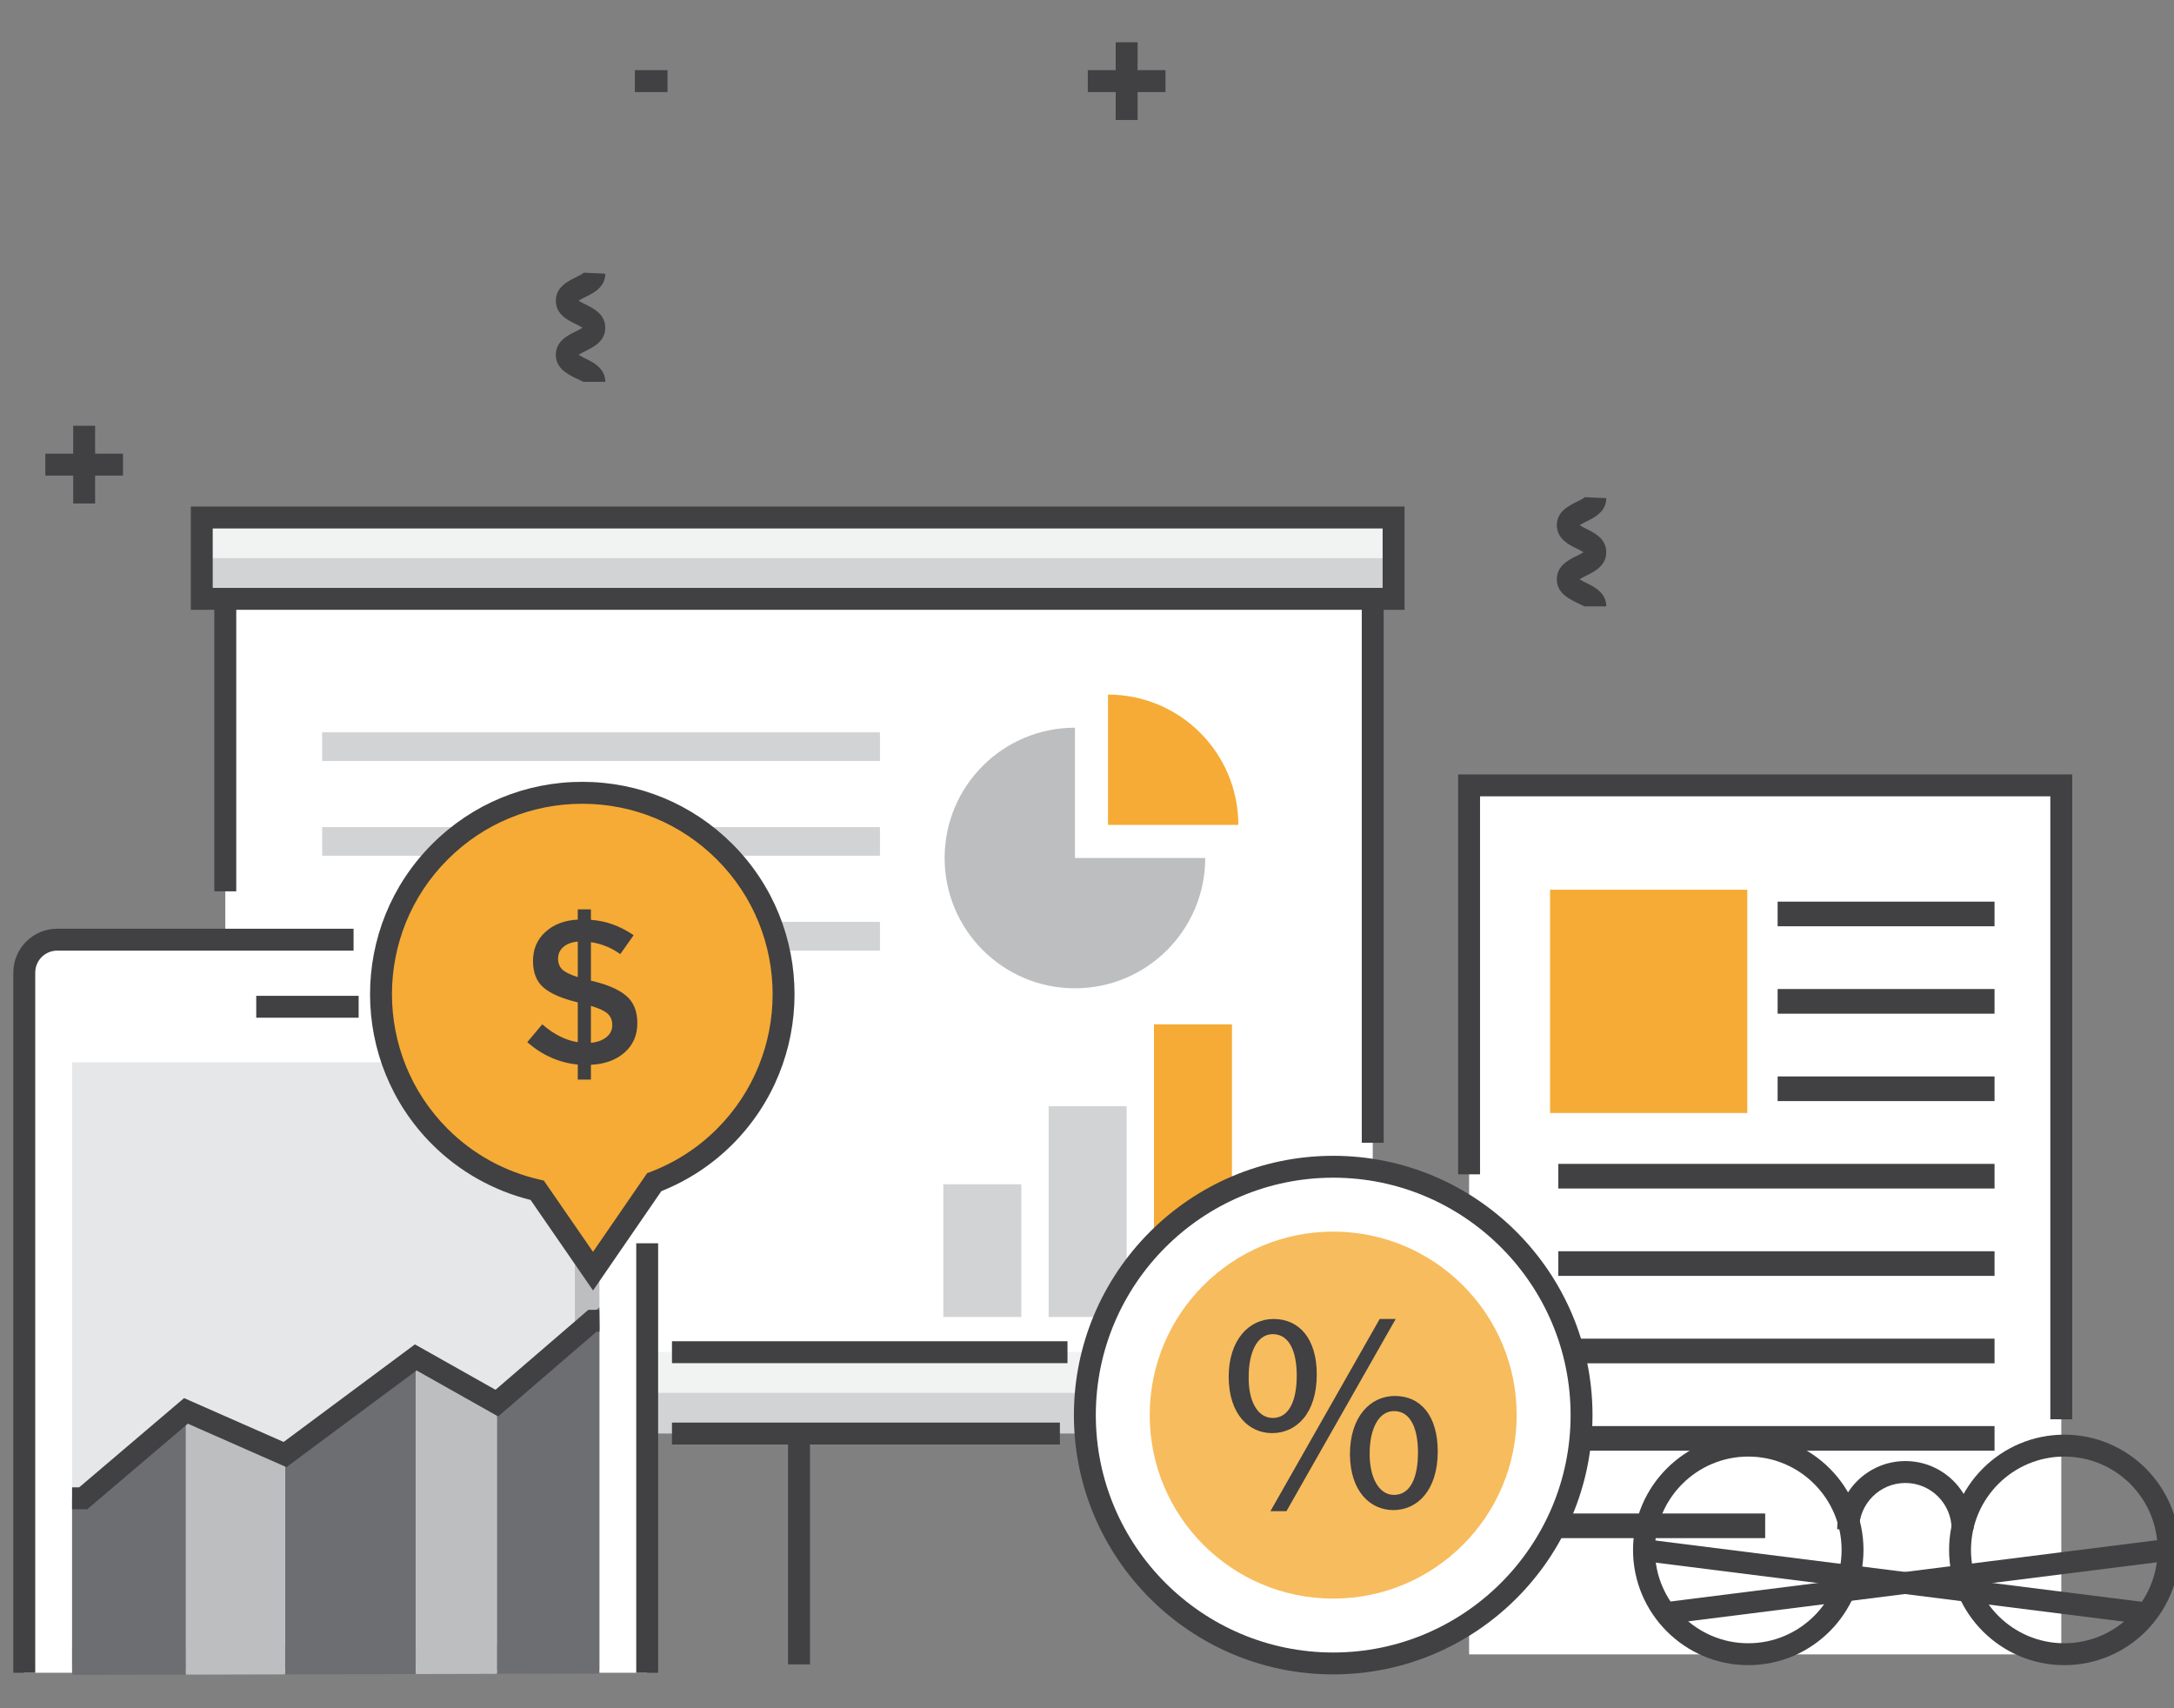 <?xml version="1.0" encoding="utf-8"?>
<!-- Generator: Adobe Illustrator 17.0.0, SVG Export Plug-In . SVG Version: 6.00 Build 0)  -->
<!DOCTYPE svg PUBLIC "-//W3C//DTD SVG 1.1//EN" "http://www.w3.org/Graphics/SVG/1.1/DTD/svg11.dtd">
<svg version="1.1" xmlns="http://www.w3.org/2000/svg" xmlns:xlink="http://www.w3.org/1999/xlink" x="0px" y="0px"
	 width="230.273px" height="180.914px" viewBox="0 23.914 230.273 180.914" enable-background="new 0 23.914 230.273 180.914"
	 xml:space="preserve">
<rect x="0" y="23.914" width="230.273" height="180.914" fill="#808080" stroke="none"/>
<g id="Layer_1">
	<g id="XMLID_275_">
		<path fill="#414042" d="M64.112,64.359h-2.321c-0.063-0.025-0.53-0.256-0.81-0.393c-0.84-0.413-2.106-1.034-2.106-2.474
			c0-1.438,1.267-2.061,2.106-2.473c0.214-0.106,0.536-0.265,0.718-0.391c-0.182-0.128-0.503-0.286-0.717-0.391
			c-0.841-0.411-2.107-1.034-2.107-2.474c0-1.438,1.267-2.06,2.107-2.471c0.278-0.138,0.745-0.366,0.841-0.497l2.289,0.107
			c0,1.438-1.268,2.061-2.108,2.471c-0.213,0.106-0.535,0.263-0.717,0.39c0.182,0.128,0.506,0.286,0.718,0.391
			c0.84,0.411,2.107,1.034,2.107,2.472c0,1.44-1.268,2.062-2.108,2.474c-0.213,0.106-0.537,0.265-0.72,0.391
			c0.183,0.129,0.507,0.288,0.721,0.394C62.845,62.296,64.112,62.919,64.112,64.359z"/>
	</g>
	<g id="XMLID_267_">
		<path fill="#414042" d="M170.137,88.136h-2.321c-0.062-0.025-0.528-0.255-0.808-0.394c-0.839-0.411-2.106-1.034-2.106-2.474
			s1.268-2.062,2.106-2.474c0.214-0.106,0.535-0.264,0.719-0.391c-0.184-0.127-0.507-0.286-0.719-0.391
			c-0.839-0.411-2.106-1.034-2.106-2.472s1.268-2.061,2.106-2.472c0.279-0.137,0.745-0.365,0.841-0.496l2.288,0.107
			c0,1.438-1.268,2.06-2.106,2.471c-0.212,0.104-0.535,0.263-0.717,0.39c0.182,0.126,0.505,0.285,0.717,0.389
			c0.839,0.411,2.106,1.034,2.106,2.474c0,1.438-1.268,2.06-2.106,2.473c-0.215,0.105-0.536,0.265-0.72,0.393
			c0.182,0.127,0.505,0.288,0.72,0.392C168.869,86.074,170.137,86.696,170.137,88.136z"/>
	</g>
	<g id="XMLID_269_">
		<g id="XMLID_271_">
			<rect x="115.224" y="31.344" fill="#414042" width="8.227" height="2.321"/>
		</g>
		<g id="XMLID_270_">
			<rect x="118.176" y="28.392" fill="#414042" width="2.319" height="8.229"/>
		</g>
	</g>
	<g id="XMLID_264_">
		<g id="XMLID_266_">
			<rect x="4.799" y="71.965" fill="#414042" width="8.228" height="2.32"/>
		</g>
		<g id="XMLID_265_">
			<rect x="7.754" y="69.011" fill="#414042" width="2.32" height="8.229"/>
		</g>
	</g>
	<g id="XMLID_197_">
		<rect x="67.243" y="31.344" fill="#414042" width="3.463" height="2.321"/>
	</g>
	<g id="XMLID_474_">
		<rect id="XMLID_259_" x="155.608" y="107.097" fill="#FFFFFF" width="62.728" height="92.041"/>
		<g id="XMLID_262_">
			<polygon fill="#414042" points="219.494,174.235 217.173,174.235 217.173,108.256 156.767,108.256 156.767,148.293 
				154.446,148.293 154.446,105.938 219.494,105.938 			"/>
		</g>
		<g id="XMLID_258_">
			<rect id="XMLID_482_" x="188.289" y="119.41" fill="#414042" width="22.975" height="2.61"/>
		</g>
		<g id="XMLID_257_">
			<rect id="XMLID_481_" x="188.289" y="128.666" fill="#414042" width="22.975" height="2.613"/>
		</g>
		<g id="XMLID_256_">
			<rect id="XMLID_480_" x="188.289" y="137.925" fill="#414042" width="22.975" height="2.61"/>
		</g>
		<g id="XMLID_255_">
			<rect id="XMLID_479_" x="165.056" y="147.186" fill="#414042" width="46.208" height="2.609"/>
		</g>
		<g id="XMLID_254_">
			<rect id="XMLID_478_" x="165.056" y="156.44" fill="#414042" width="46.208" height="2.609"/>
		</g>
		<g id="XMLID_246_">
			<rect id="XMLID_253_" x="165.056" y="165.699" fill="#414042" width="46.208" height="2.609"/>
		</g>
		<g id="XMLID_244_">
			<rect id="XMLID_245_" x="165.056" y="174.956" fill="#414042" width="46.208" height="2.609"/>
		</g>
		<g id="XMLID_240_">
			<rect id="XMLID_475_" x="165.056" y="184.215" fill="#414042" width="21.913" height="2.61"/>
		</g>
		<rect id="XMLID_234_" x="164.186" y="118.148" fill="#F5AB35" width="20.891" height="23.649"/>
	</g>
	<g>
		<rect id="XMLID_185_" x="23.865" y="78.955" fill="#FFFFFF" width="121.538" height="95.385"/>
		<rect id="XMLID_183_" x="21.373" y="78.724" fill="#D1D3D4" width="126.238" height="8.614"/>
		<rect id="XMLID_182_" x="21.373" y="78.724" fill="#F1F2F2" width="126.238" height="4.308"/>
		<g id="XMLID_181_">
			<path fill="#414042" d="M148.771,88.499H20.212V77.565h128.559L148.771,88.499L148.771,88.499z M22.532,86.178H146.45v-6.293
				H22.532V86.178z"/>
		</g>
		<rect id="XMLID_180_" x="21.373" y="167.133" fill="#D1D3D4" width="126.238" height="8.612"/>
		<rect id="XMLID_179_" x="21.373" y="167.133" fill="#F1F2F2" width="126.238" height="4.307"/>
		<g id="XMLID_210_">
			<rect x="71.177" y="165.971" fill="#414042" width="41.893" height="2.321"/>
		</g>
		<g id="XMLID_209_">
			<rect x="71.177" y="174.587" fill="#414042" width="41.089" height="2.32"/>
		</g>
		<g id="XMLID_173_">
			<rect x="83.473" y="175.745" fill="#414042" width="2.321" height="24.452"/>
		</g>
		<g id="XMLID_167_">
			<rect x="144.241" y="87.316" fill="#414042" width="2.321" height="57.634"/>
		</g>
		<g id="XMLID_166_">
			<rect x="22.703" y="87.317" fill="#414042" width="2.321" height="31.002"/>
		</g>
		<g id="XMLID_156_">
			<path id="XMLID_158_" fill="#F5AB35" d="M117.361,97.481c7.625,0,13.803,6.178,13.803,13.8h-13.803V97.481z"/>
			<path id="XMLID_157_" fill="#BCBEC0" d="M113.858,128.589c-7.622,0-13.802-6.181-13.802-13.802c0-7.622,6.18-13.8,13.802-13.8
				v13.8h13.801C127.658,122.407,121.48,128.589,113.858,128.589z"/>
		</g>
		<g id="XMLID_153_">
			<rect id="XMLID_155_" x="34.125" y="101.479" fill="#D1D3D4" width="59.079" height="3.039"/>
		</g>
		<g id="XMLID_150_">
			<rect id="XMLID_151_" x="34.125" y="111.514" fill="#D1D3D4" width="59.079" height="3.038"/>
		</g>
		<g id="XMLID_147_">
			<rect id="XMLID_148_" x="52.433" y="121.552" fill="#D1D3D4" width="40.771" height="3.039"/>
		</g>
		<g id="XMLID_112_">
			<rect id="XMLID_120_" x="99.918" y="149.345" fill="#D1D3D4" width="8.263" height="14.056"/>
			<rect id="XMLID_114_" x="111.073" y="141.081" fill="#D1D3D4" width="8.263" height="22.319"/>
			<rect id="XMLID_113_" x="122.229" y="132.408" fill="#F5AB35" width="8.262" height="30.993"/>
		</g>
	</g>
	<g>
		<path id="XMLID_866_" fill="#FFFFFF" d="M2.571,201.085v-74.162c0-1.915,1.566-3.483,3.482-3.483h59.013
			c1.916,0,3.484,1.568,3.484,3.483v74.162H2.571z"/>
		<g id="XMLID_165_">
			<rect x="67.392" y="155.596" fill="#414042" width="2.318" height="45.489"/>
		</g>
		<g id="XMLID_164_">
			<path fill="#414042" d="M3.732,201.085h-2.32v-74.162c0-2.561,2.084-4.644,4.643-4.644h31.396v2.32H6.055
				c-1.279,0-2.322,1.042-2.322,2.323v74.163H3.732z"/>
		</g>
		<g id="XMLID_161_">
			<rect x="27.142" y="129.387" fill="#414042" width="10.845" height="2.318"/>
		</g>
		<rect id="XMLID_160_" x="7.635" y="136.429" fill="#E6E7E8" width="55.853" height="64.349"/>
		<polygon id="XMLID_159_" fill="#BCBEC0" points="60.895,136.429 60.895,198.186 7.635,198.186 7.635,200.777 63.487,200.777 
			63.487,136.429 		"/>
		<path id="XMLID_854_" fill="#F5AB35" d="M62.814,158.55l6.483-9.424c2.72-1.04,5.271-2.638,7.464-4.827
			c8.329-8.331,8.329-21.837,0-30.167c-8.33-8.331-21.836-8.331-30.167,0c-8.327,8.33-8.327,21.836,0,30.167
			c2.942,2.94,6.534,4.821,10.311,5.684L62.814,158.55z"/>
		<g id="XMLID_98_">
			<path fill="#414042" d="M62.816,160.595l-6.613-9.587c-3.96-0.988-7.557-3.019-10.43-5.889c-8.769-8.771-8.769-23.038,0-31.807
				c4.248-4.249,9.896-6.59,15.904-6.59c6.009,0,11.655,2.341,15.904,6.59c8.769,8.769,8.769,23.035,0,31.807
				c-2.155,2.15-4.686,3.819-7.53,4.955L62.816,160.595z M61.678,109.044c-5.387,0-10.454,2.098-14.263,5.908
				c-7.864,7.864-7.864,20.661,0,28.524c2.667,2.668,6.041,4.529,9.748,5.376l0.439,0.101l5.21,7.551l5.734-8.334l0.336-0.126
				c2.676-1.022,5.051-2.56,7.058-4.567c7.865-7.863,7.865-20.66,0-28.524C72.13,111.142,67.066,109.044,61.678,109.044z"/>
		</g>
		<g id="XMLID_846_">
			<path id="XMLID_847_" fill="#414042" d="M61.2,138.259v-1.588c-1.988-0.204-3.772-0.995-5.352-2.374l1.588-1.89
				c1.218,1.057,2.472,1.689,3.764,1.89v-4.219c-1.639-0.391-2.84-0.904-3.602-1.544c-0.76-0.636-1.141-1.584-1.141-2.839
				c0-1.252,0.437-2.279,1.315-3.076c0.877-0.797,2.021-1.232,3.427-1.305v-1.087h1.392v1.109c1.593,0.115,3.102,0.659,4.524,1.629
				l-1.415,2.003c-0.956-0.682-1.992-1.104-3.109-1.262v4.09h0.065c1.667,0.389,2.893,0.921,3.674,1.587
				c0.785,0.666,1.177,1.634,1.177,2.903c0,1.271-0.45,2.304-1.349,3.101s-2.089,1.233-3.567,1.304v1.567L61.2,138.259L61.2,138.259
				z M59.666,124.217c-0.37,0.327-0.555,0.735-0.555,1.22c0,0.486,0.146,0.87,0.435,1.15c0.288,0.286,0.842,0.558,1.654,0.817
				v-3.765C60.546,123.699,60.036,123.895,59.666,124.217z M64.243,133.755c0.407-0.334,0.61-0.754,0.61-1.263
				c0-0.506-0.16-0.909-0.479-1.205c-0.319-0.297-0.913-0.576-1.783-0.837v3.916C63.287,134.292,63.838,134.089,64.243,133.755z"/>
		</g>
		<polygon id="XMLID_108_" fill="#6D6E71" points="7.635,182.646 7.635,201.311 19.694,201.281 19.694,172.548 		"/>
		<polygon id="XMLID_169_" fill="#6D6E71" points="30.225,177.986 30.192,177.169 30.192,201.255 44.034,201.22 44.034,166.882 		
			"/>
		<polygon id="XMLID_170_" fill="#BCBEC0" points="19.786,173.272 19.694,172.548 19.694,201.281 30.192,201.255 30.192,177.169 		
			"/>
		<polygon id="XMLID_107_" fill="#6D6E71" points="63.487,162.367 52.624,171.719 52.624,201.197 63.487,201.173 		"/>
		<polygon id="XMLID_172_" fill="#BCBEC0" points="52.624,172.523 44.034,166.882 44.034,201.22 52.624,201.197 52.624,171.719 		
			"/>
		<g id="XMLID_163_">
			<polygon fill="#414042" points="9.239,183.766 7.635,183.766 7.635,181.444 8.388,181.444 19.498,171.994 30.042,176.639 
				43.948,166.304 52.484,171.113 62.316,162.647 63.476,162.635 63.508,164.684 63.496,164.693 63.499,164.956 63.188,164.958 
				52.766,173.936 44.122,169.064 30.341,179.307 19.894,174.703 			"/>
		</g>
	</g>
	<g>
		<circle id="XMLID_248_" fill="#FFFFFF" cx="141.216" cy="173.794" r="26.304"/>
		<circle id="XMLID_199_" fill="#F7BC5D" cx="141.213" cy="173.794" r="19.434"/>
		<g id="XMLID_247_">
			<path fill="#414042" d="M141.216,201.257c-15.146,0-27.466-12.319-27.466-27.463s12.32-27.463,27.466-27.463
				c15.144,0,27.464,12.319,27.464,27.463S156.359,201.257,141.216,201.257z M141.216,148.649c-13.865,0-25.146,11.28-25.146,25.145
				s11.28,25.144,25.146,25.144c13.864,0,25.144-11.279,25.144-25.144S155.08,148.649,141.216,148.649z"/>
		</g>
		<g>
			<path fill="#414042" d="M139.473,169.492c0,4.15-2.182,6.21-4.726,6.21c-2.454,0-4.574-1.968-4.604-5.938
				c0-3.936,2.149-6.15,4.755-6.15C137.655,163.615,139.473,165.738,139.473,169.492z M132.264,169.675
				c-0.061,2.515,0.88,4.422,2.546,4.422c1.755,0,2.543-1.877,2.543-4.482c0-2.393-0.697-4.394-2.543-4.394
				C133.144,165.221,132.264,167.189,132.264,169.675z M134.565,183.971l11.573-20.356h1.695l-11.572,20.356H134.565z
				 M152.287,177.643c0,4.148-2.18,6.21-4.696,6.21c-2.451,0-4.574-1.97-4.604-5.908c0-3.968,2.153-6.178,4.759-6.178
				C150.499,171.768,152.287,173.885,152.287,177.643z M145.077,177.824c-0.031,2.513,0.939,4.422,2.576,4.422
				c1.758,0,2.542-1.876,2.542-4.483c0-2.393-0.696-4.393-2.542-4.393C145.985,173.369,145.077,175.34,145.077,177.824z"/>
		</g>
	</g>
	<g>
		<g id="XMLID_483_">
			<path fill="#414042" d="M185.177,200.277c-6.729,0-12.204-5.476-12.204-12.204c0-6.732,5.476-12.206,12.204-12.206
				c6.729,0,12.206,5.474,12.206,12.206C197.383,194.802,191.906,200.277,185.177,200.277z M185.177,178.186
				c-5.449,0-9.885,4.435-9.885,9.888c0,5.449,4.436,9.885,9.885,9.885c5.45,0,9.888-4.436,9.888-9.885
				C195.065,182.62,190.627,178.186,185.177,178.186z"/>
		</g>
		<g id="XMLID_486_">
			<path fill="#414042" d="M209.037,185.883h-2.318c0-2.703-2.199-4.9-4.9-4.9c-2.704,0-4.903,2.197-4.903,4.9h-2.317
				c0-3.982,3.237-7.221,7.221-7.221C205.799,178.662,209.037,181.9,209.037,185.883z"/>
		</g>
		<g id="XMLID_484_">
			<path fill="#414042" d="M218.655,200.277c-6.729,0-12.205-5.476-12.205-12.204c0-6.732,5.476-12.206,12.205-12.206
				s12.206,5.474,12.206,12.206C230.861,194.802,225.385,200.277,218.655,200.277z M218.655,178.186
				c-5.45,0-9.885,4.435-9.885,9.888c0,5.449,4.435,9.885,9.885,9.885s9.885-4.436,9.885-9.885
				C228.54,182.62,224.106,178.186,218.655,178.186z"/>
		</g>
		<g id="XMLID_487_">
			
				<rect x="173.945" y="190.266" transform="matrix(-0.992 -0.125 0.125 -0.992 376.069 406.449)" fill="#414042" width="53.68" height="2.321"/>
		</g>
		<g id="XMLID_488_">
			
				<rect x="201.525" y="164.575" transform="matrix(-0.125 -0.992 0.992 -0.125 38.133 416.451)" fill="#414042" width="2.319" height="53.674"/>
		</g>
	</g>
</g>
<g id="Camada_2">
</g>
</svg>
